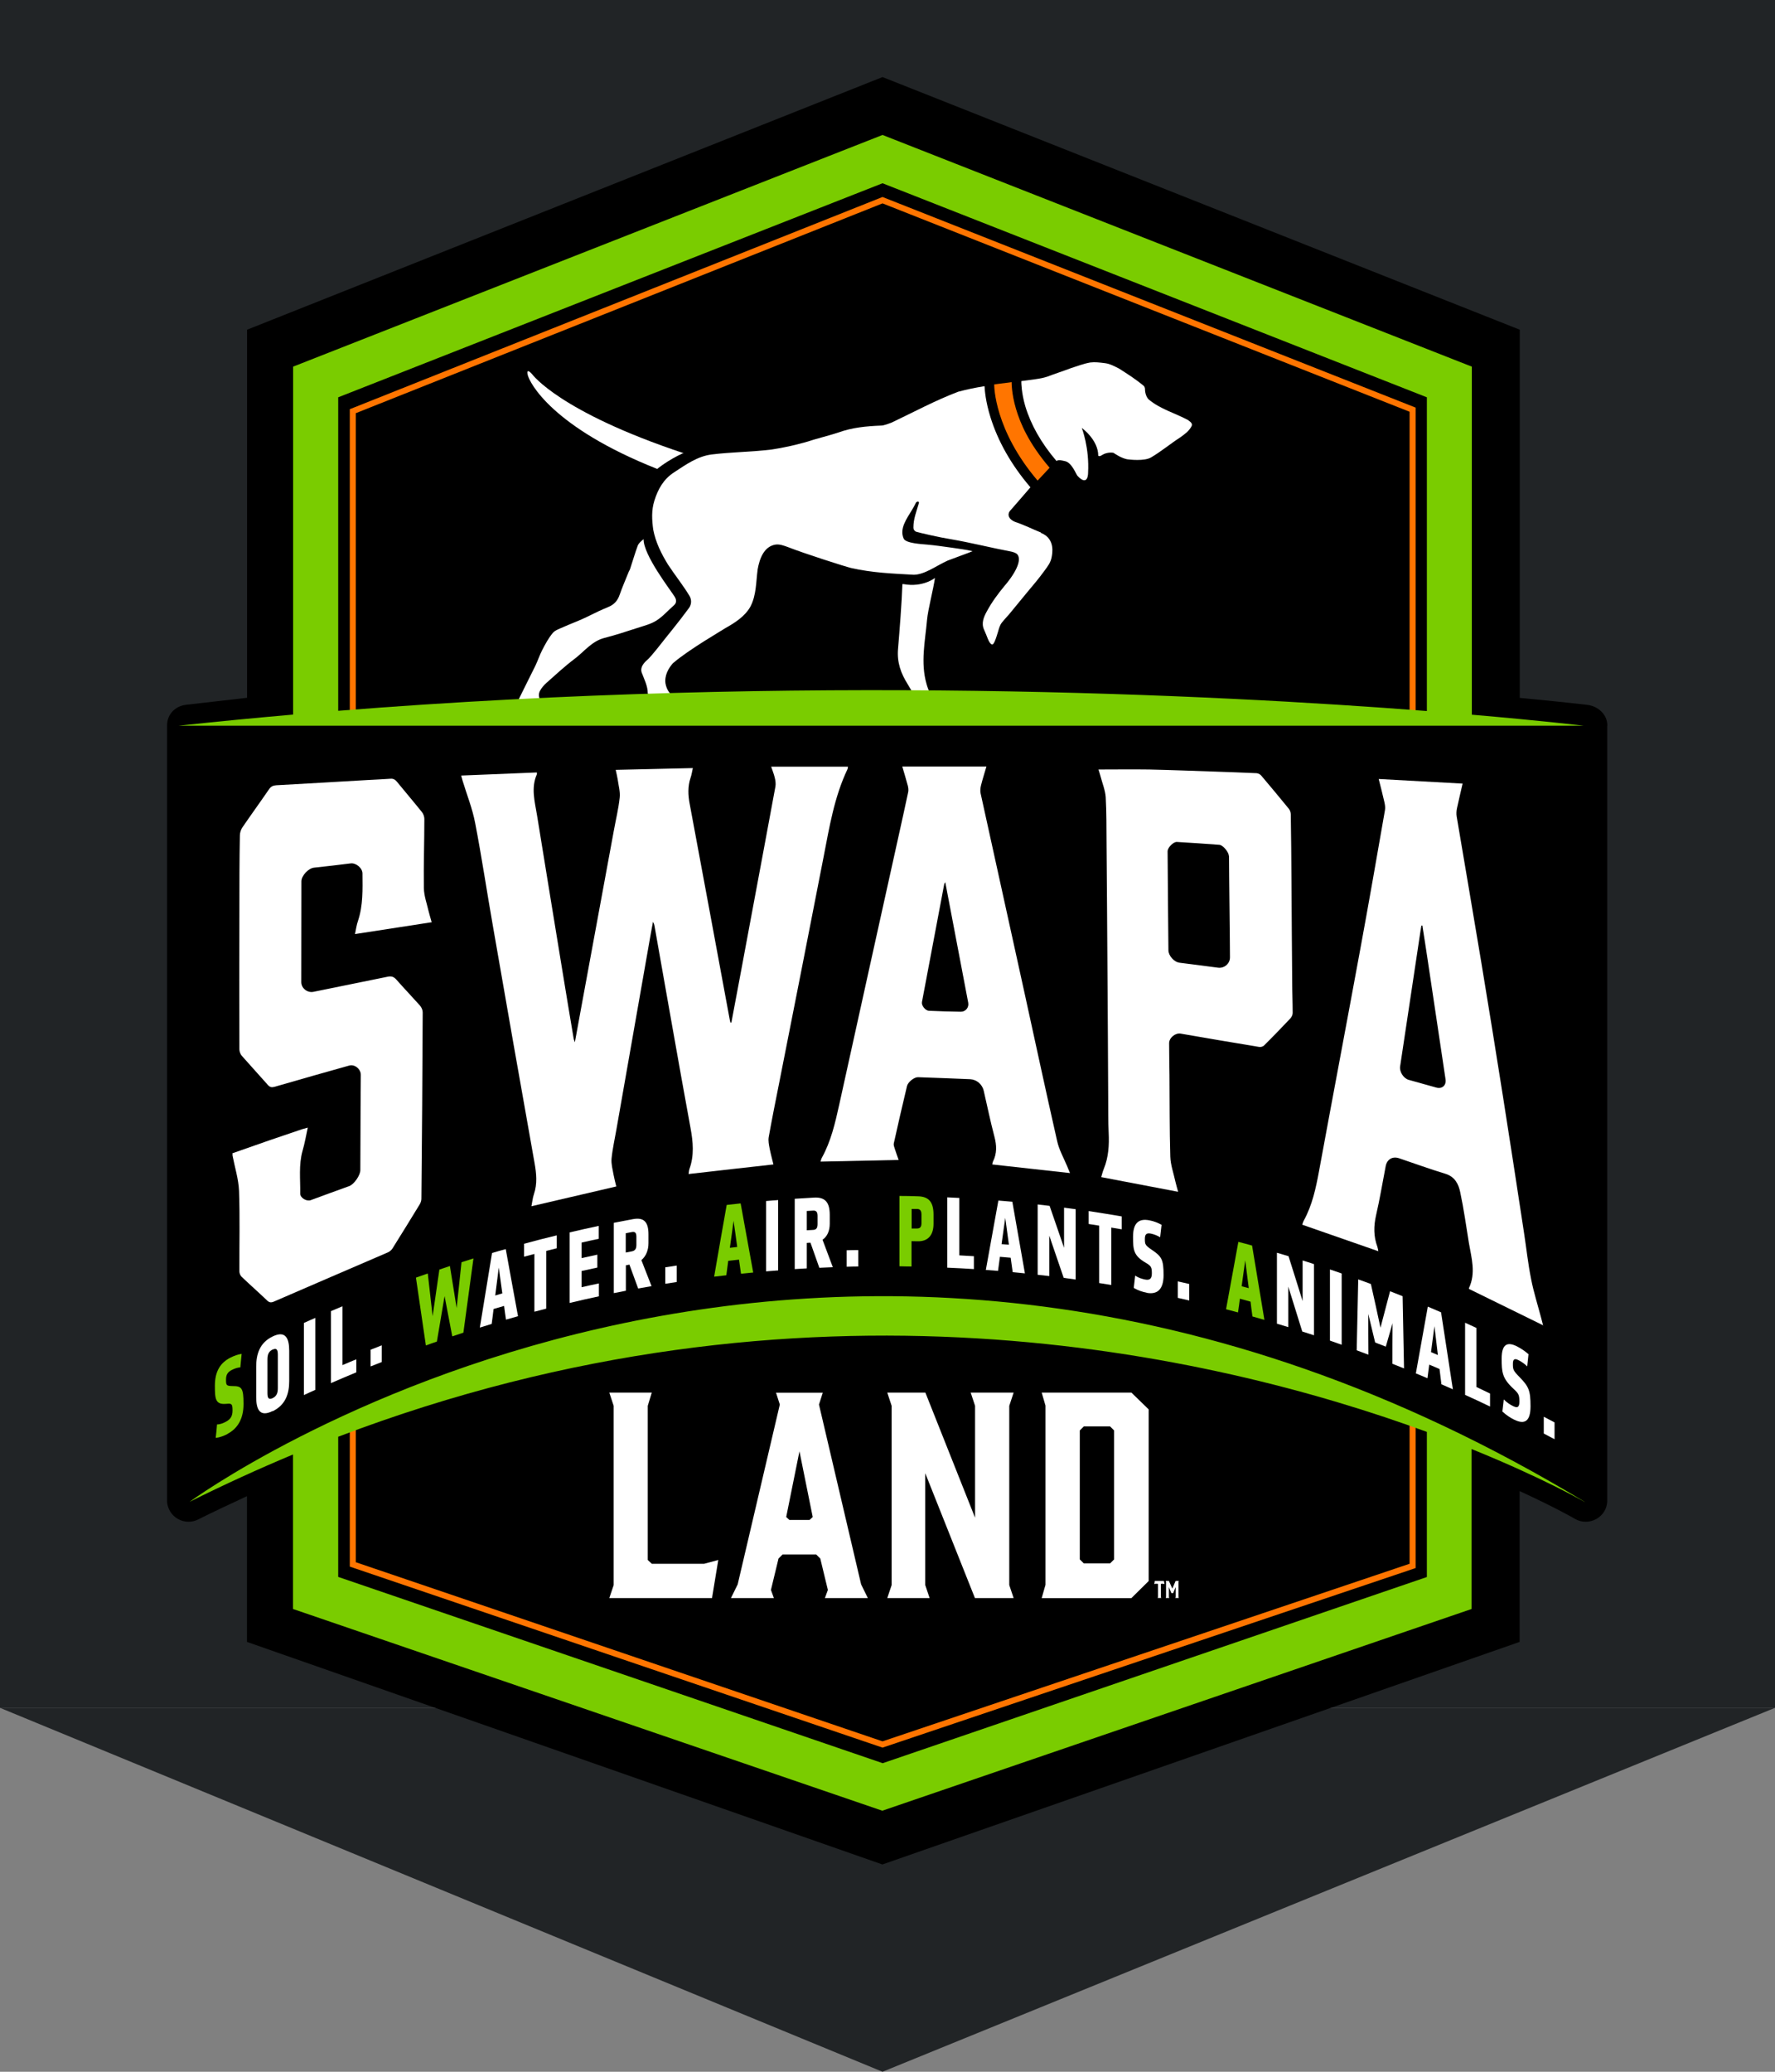 <svg xmlns="http://www.w3.org/2000/svg" xmlns:xlink="http://www.w3.org/1999/xlink" id="Layer_1" viewBox="0 0 150 175"><rect x="0" y="0" width="150" height="175" fill="#808080" stroke="none"/><defs><style>      .st0 {        fill: none;      }      .st1 {        fill: #7acc00;      }      .st2 {        fill: #fff;      }      .st3 {        fill: #212426;      }      .st4 {        fill: #ff7500;      }      .st5 {        clip-path: url(#clippath);      }    </style><clipPath id="clippath"><rect class="st0" width="150" height="175"></rect></clipPath></defs><g class="st5"><g><path class="st3" d="M150,0H0v144.26h150V0Z"></path><path class="st3" d="M74.58,175L0,144.26h150l-75.42,30.74Z"></path><rect class="st0" width="150" height="175"></rect></g></g><g><path d="M135.83,61.31c.02-.93-.75-1.65-1.68-1.77-.03,0-2.07-.25-5.72-.59v-31.1L74.58,6.51,20.88,27.85v31.09c-1.72.19-3.2.38-5.14.59-.93.1-1.62.81-1.62,1.73v65.59c.01.28.11.56.26.82.34.56.94.87,1.55.87.27,0,.55-.06.81-.19,1.36-.68,2.75-1.33,4.13-1.97v12.31l53.7,18.8,53.85-18.8v-12.74c3,1.38,4.66,2.33,4.68,2.35.29.17.6.24.91.24.62,0,1.23-.32,1.57-.89.15-.25.22-.52.24-.8v-.14s0-.07,0-.11V61.31Z"></path><polygon class="st4" points="30.07 60.94 29.56 60.94 29.56 34.56 29.72 34.5 74.58 16.64 119.63 34.43 119.63 60.81 119.12 60.81 119.12 34.78 74.58 17.18 30.07 34.9 30.07 60.94"></polygon><path class="st2" d="M19.63,97.42c1.07-.37,2.13-.75,3.2-1.12.9-.31,1.81-.62,2.71-.92.13-.04.26-.07.47-.13-.15.69-.26,1.33-.44,1.95-.34,1.2-.18,2.41-.2,3.62,0,.37.54.68.88.56,1.09-.4,2.17-.8,3.26-1.19.4-.14.93-.9.94-1.33,0-.81.01-1.61.01-2.42,0-1.88.02-3.77.03-5.65,0-.49-.52-.92-.99-.78-2.1.59-4.2,1.18-6.29,1.79-.25.07-.4.04-.57-.15-.73-.83-1.48-1.64-2.21-2.47-.12-.14-.2-.36-.2-.54-.01-3.92-.01-7.83,0-11.75,0-2.1,0-4.2.04-6.3,0-.24.08-.51.22-.71.74-1.08,1.51-2.14,2.25-3.22.16-.23.34-.31.61-.33,2.56-.14,5.12-.29,7.68-.44.65-.04,1.31-.06,1.96-.11.25-.02.4.07.55.25.7.86,1.42,1.7,2.11,2.56.12.15.21.38.21.58,0,1.95-.07,3.9-.04,5.85.01.66.26,1.33.41,1.99.07.29.16.57.25.89-2.17.33-4.29.66-6.48,1,.08-.39.13-.76.25-1.11.44-1.31.39-2.66.38-4.01,0-.46-.55-.91-1-.85-1.03.13-2.06.25-3.09.36-.48.05-1.06.67-1.07,1.15,0,2.84-.01,5.68-.01,8.52,0,.52.52.92,1.02.82,2.1-.43,4.19-.85,6.29-1.28.3-.06.5,0,.71.23.66.75,1.35,1.47,2.01,2.21.13.15.23.38.23.57-.02,5.25-.06,10.51-.11,15.76,0,.16-.07.35-.16.49-.75,1.23-1.51,2.46-2.28,3.69-.09.15-.25.28-.42.35-3.19,1.38-6.38,2.74-9.57,4.13-.27.12-.42.11-.63-.1-.7-.67-1.43-1.31-2.13-1.98-.11-.1-.19-.3-.19-.45-.01-2.27.05-4.53-.03-6.8-.04-1-.36-2-.55-2.99,0-.05,0-.11,0-.16Z"></path><path class="st2" d="M61.81,86.36c.55-2.92,1.1-5.84,1.64-8.76.7-3.72,1.39-7.45,2.08-11.17.04-.24,0-.51-.06-.75-.07-.3-.19-.59-.3-.92h6.49c-.02.08-.01.16-.05.23-1.11,2.34-1.52,4.87-2.01,7.39-1.23,6.34-2.49,12.68-3.74,19.02-.31,1.55-.62,3.1-.9,4.66-.05.31.02.64.08.96.09.45.21.89.32,1.34-2.4.27-4.75.53-7.17.81.02-.14.03-.29.07-.42.42-1.15.31-2.3.09-3.49-1.04-5.66-2.02-11.32-3.03-16.99-.02-.13-.05-.26-.14-.4-.14.76-.28,1.52-.41,2.28-.9,5.09-1.79,10.17-2.68,15.26-.14.82-.33,1.63-.41,2.46-.04.45.09.91.17,1.36.06.33.15.66.23.99-2.39.56-4.75,1.11-7.17,1.67.07-.34.1-.7.21-1.02.3-.88.21-1.75.05-2.65-1.19-6.67-2.36-13.34-3.52-20.02-.51-2.9-.94-5.81-1.5-8.7-.23-1.21-.7-2.37-1.06-3.56-.04-.13-.07-.26-.12-.43,2.15-.09,4.27-.17,6.4-.26,0,.07.01.11,0,.15-.51,1.15-.18,2.3.01,3.45.72,4.45,1.45,8.91,2.18,13.36.3,1.84.61,3.69.92,5.53.01.06.04.12.1.3.22-1.2.42-2.29.62-3.38.89-4.83,1.78-9.65,2.67-14.48.17-.94.4-1.87.5-2.82.05-.49-.1-1.01-.17-1.52-.04-.25-.1-.5-.17-.81,2.19-.05,4.32-.1,6.52-.15-.07.3-.1.56-.19.81-.25.74-.22,1.48-.07,2.25,1.13,6.03,2.24,12.06,3.36,18.09.02.12.05.24.08.35.02,0,.04,0,.06,0Z"></path><path class="st2" d="M130.43,111.96c-2.15-1.05-4.21-2.06-6.28-3.08,0-.02-.03-.05-.02-.06.61-1.28.22-2.56,0-3.84-.23-1.43-.43-2.86-.73-4.27-.14-.68-.44-1.31-1.25-1.56-1.32-.4-2.61-.87-3.91-1.31-.56-.19-1.03.08-1.14.67-.27,1.38-.49,2.76-.81,4.13-.21.92-.22,1.8.11,2.68.04.11.05.23.08.37-2.16-.75-4.28-1.49-6.43-2.24.04-.11.07-.24.13-.35.72-1.31,1.02-2.74,1.29-4.19,1.15-6.26,2.34-12.51,3.49-18.77.72-3.9,1.4-7.81,2.08-11.71.04-.22,0-.46-.05-.68-.14-.62-.3-1.24-.48-1.95,2.38.13,4.71.26,7.09.39-.16.72-.33,1.39-.47,2.06-.05.23-.07.49-.03.72.69,4.09,1.39,8.17,2.07,12.26.63,3.79,1.24,7.59,1.84,11.38.61,3.84,1.19,7.68,1.78,11.52.2,1.31.34,2.62.6,3.92.22,1.12.57,2.21.86,3.32.05.18.09.36.16.61ZM120.21,78.18s-.06,0-.09,0c-.04.25-.09.49-.12.74-.56,3.72-1.12,7.44-1.68,11.16-.07.44.28,1,.71,1.13.79.22,1.57.44,2.36.66.48.13.84-.19.77-.69-.51-3.38-1.01-6.77-1.52-10.15-.14-.95-.29-1.9-.44-2.84Z"></path><path class="st2" d="M92.83,65c1.44,0,2.85-.02,4.27,0,1.89.04,3.79.12,5.68.18,1.13.04,2.26.08,3.39.13.14,0,.32.09.41.2.79.93,1.56,1.86,2.33,2.8.1.12.17.32.17.48.03,1.88.05,3.77.06,5.65.02,2.82.03,5.65.06,8.47,0,.89.04,1.77.04,2.66,0,.15-.09.34-.2.46-.73.77-1.47,1.54-2.23,2.29-.09.09-.29.14-.42.11-2.21-.36-4.41-.74-6.61-1.12-.46-.08-.98.35-.98.81,0,.9.02,1.8.03,2.7.02,2.29,0,4.59.07,6.88.02.71.28,1.41.43,2.11.06.28.15.55.23.86-2.18-.42-4.33-.82-6.5-1.24.07-.24.13-.48.22-.7.4-.98.46-2,.41-3.05-.05-.99-.03-1.99-.04-2.99-.02-3.43-.03-6.85-.06-10.28-.02-3.74-.05-7.48-.08-11.22-.01-1.28,0-2.57-.07-3.85-.04-.59-.28-1.16-.43-1.74-.06-.22-.13-.44-.19-.63ZM103.85,72.32c0-.33-.49-.93-.8-.96-1.2-.09-2.39-.17-3.59-.24-.31-.02-.79.48-.79.79.02,2.78.04,5.57.07,8.35,0,.46.47,1,.94,1.06,1.08.14,2.16.27,3.25.42.52.07,1.01-.33,1.01-.87,0-1.4-.08-7.11-.08-8.55Z"></path><path class="st2" d="M90.44,99.09c-2.23-.25-4.4-.48-6.59-.73.02-.09.03-.17.06-.24.35-.69.32-1.38.12-2.13-.34-1.28-.6-2.57-.9-3.86-.12-.53-.59-.94-1.14-.97-1.47-.06-2.94-.12-4.41-.17-.31-.01-.84.39-.93.74-.39,1.62-.76,3.24-1.12,4.86-.03.13.04.29.08.43.1.31.21.61.33.96-2.22.05-4.39.09-6.6.14.04-.12.06-.23.11-.32.77-1.39,1.12-2.91,1.46-4.44,1.69-7.69,3.4-15.38,5.1-23.07.25-1.13.5-2.26.74-3.39.03-.16.01-.35-.03-.52-.14-.54-.31-1.07-.47-1.63h7.11c-.16.56-.33,1.07-.46,1.6-.05.21-.08.46-.03.67,1.23,5.6,2.47,11.2,3.7,16.81.92,4.19,1.82,8.39,2.77,12.57.16.72.54,1.39.83,2.08.08.19.16.37.25.6ZM79.89,74.51c-.07.12-.1.15-.1.19-.63,3.32-1.25,6.63-1.88,9.95-.05.29.29.72.6.73.9.04,1.8.07,2.69.08.41,0,.7-.37.62-.77-.23-1.19-.45-2.38-.68-3.57-.42-2.18-.83-4.35-1.26-6.61Z"></path><path class="st4" d="M87.68,40.59c-3.64-4.27-3.67-7.97-3.66-8.12l1.47-.19s-.02.95.37,2.26c.36,1.21,1.07,2.9,2.84,4.97l-1.01,1.08Z"></path><g><path class="st2" d="M87.96,44.98c-.72-.29-1.38-.63-2.16-.89-.26-.1-.57-.31-.57-.62,0-.1.05-.26.16-.36.59-.66,1.13-1.31,1.69-1.95l-.02-.02c-1.59-1.86-2.72-3.85-3.36-5.9-.41-1.32-.48-2.25-.5-2.62-.75.12-1.49.27-2.23.47-1.92.73-3.74,1.71-5.61,2.6-.31.1-.62.26-.94.26-1.2.05-2.39.16-3.53.57-.94.31-1.87.52-2.81.83-.94.26-1.87.47-2.86.62-1.71.21-3.38.21-5.09.42-1.2.16-2.13.83-3.17,1.51-.88.57-1.35,1.4-1.66,2.39-.26.83-.21,1.61-.1,2.44.21,1.09.68,2.03,1.25,2.96.62.94,1.25,1.71,1.82,2.65.21.36.16.78-.1,1.09-.88,1.2-1.71,2.18-2.65,3.38-.31.36-.57.73-.94,1.04-.26.26-.47.57-.36.94.21.57.52,1.14.52,1.77.05.16.16.26.21.42.78,0,1.61,0,2.39-.04-.02,0-.05,0-.07,0-.59-.1-.93-.65-1.03-1.2-.1-.68.25-1.29.62-1.71,1.3-1.14,4.37-2.91,4.42-2.96.83-.47,1.66-.99,2.13-1.82.52-.99.47-2.08.62-3.17.16-.88.52-1.92,1.51-2.08.36-.05.73.1,1.04.21,1.46.57,4.85,1.65,5.35,1.77,1.81.41,3.53.47,5.3.57.94-.02,1.92-.78,2.86-1.2.68-.26,1.93-.71,2.1-.79-.59-.15-1.16-.2-1.78-.3-.73-.1-1.4-.2-2.08-.26-.41-.04-1.82-.1-1.97-.52-.36-.83.26-1.66.73-2.44.1-.16.21-.36.31-.57.05-.1.26-.16.26,0-.21.73-.47,1.35-.47,2.08,0,.16.05.26.21.36.31.1,2.18.52,2.86.62,1.82.31,3.43.73,5.18,1.06,0,0,.42.08.55.26.56.78-1.1,2.64-1.1,2.64-.55.66-1.08,1.38-1.49,2.14-.27.49-.49,1.01-.24,1.56.09.19.16.38.24.57.08.2.17.48.34.63.16.15.25-.07.32-.21.12-.27.2-.57.29-.85.07-.24.14-.51.3-.72.2-.26.44-.5.65-.75.5-.6.98-1.2,1.48-1.8.52-.62,1.03-1.22,1.5-1.87.26-.36.51-.67.59-1.12.05-.27.34-1.56-.89-2.05Z"></path><path class="st2" d="M100.45,35.51c-1.14-.62-2.39-.94-3.38-1.77-.21-.21-.31-.57-.31-.88,0-.1-.05-.21-.1-.26-.68-.57-1.35-.99-2.08-1.46-.42-.21-.78-.42-1.25-.47-.42-.05-.78-.1-1.2-.05-.57.1-1.09.31-1.61.47-.68.26-1.35.47-2.03.73-.31.1-.62.16-.99.21-.4.06-.8.11-1.19.16v.11s0,.87.33,2c.48,1.59,1.34,3.11,2.64,4.64.2-.14.44-.04.71.01.58.11.94,1.1,1.06,1.24.92.98.9-.25.9-.25.12-2.12-.53-3.79-.53-3.79,0,0,1.39.99,1.39,2.35,0,0,.1.09.3-.05.47-.31.99-.2.99-.2,0,0,.73.53,1.29.56,0,0,1.3.17,1.88-.17.88-.52,1.61-1.14,2.49-1.71.36-.26.73-.52.94-.94.1-.21-.1-.36-.26-.47Z"></path></g><path class="st2" d="M45.61,59.09c-.06-.23-.13-.47.04-.77.13-.23.32-.45.52-.63.78-.69,1.55-1.41,2.39-2.04.81-.61,1.44-1.48,2.5-1.76.95-.24,1.88-.55,2.81-.85.55-.18,1.13-.32,1.6-.62.54-.34.98-.85,1.47-1.28.27-.23.22-.5.07-.74-.36-.58-2.65-3.52-2.62-4.86-.21.17-.42.34-.5.56-.24.65-.43,1.32-.65,1.98-.02.07-.07.13-.1.2-.26.66-.55,1.3-.78,1.97-.17.5-.48.83-.95,1.02-.26.11-.52.22-.78.34-.48.22-.94.47-1.42.68-.53.24-1.08.44-1.61.68-.31.14-.69.26-.89.5-.36.43-.63.94-.89,1.44-.22.43-.37.89-.58,1.33-.46.94-.94,1.87-1.4,2.82-.02.05,1.81.16,1.77.03Z"></path><path class="st2" d="M76.26,49.32c-.05,1.53-.24,3.97-.37,5.49-.1,1.13.24,2.07.82,2.99.16.26.58,1.05.83,1.21.47-.02.88,0,1.23-.01-.04-.1-.34-.74-.47-1.22-.52-1.81-.12-3.61.04-5.41.08-.89.55-2.66.67-3.55,0,0-1.02.82-2.65.52h-.1Z"></path><path class="st2" d="M57.77,38.28c-10.52-3.5-12.8-6.67-12.8-6.67,0,0-.52-.61-.38.04s2.04,4.43,10.95,7.96c0,0,.87-.73,2.16-1.32h.07Z"></path><path class="st1" d="M133.83,61.3s-3.39-.41-9.45-.93v-29.4l-49.8-19.57L24.77,30.97v29.39c-3.2.28-6.43.59-9.68.94h118.74ZM28.58,33.56l46-18.08,46,18.08v26.5c-18.12-1.41-52.88-3.13-92-.02v-26.49Z"></path><polygon class="st4" points="74.58 147.62 29.56 132.33 29.56 119.94 30.07 119.94 30.07 131.96 74.58 147.09 119.12 132.09 119.12 119.94 119.63 119.94 119.63 132.45 119.46 132.51 74.58 147.62"></polygon><g><path class="st2" d="M60.17,134.99h-8.68l.37-1.1v-15.14l-.37-1.12h3.59l-.34,1.12v13.02l.34.32h4.43l1.19-.32-.53,3.22Z"></path><path class="st2" d="M73.34,134.99h-3.63l.25-.69-.64-2.65-.34-.34h-2.85l-.34.34-.64,2.65.25.69h-3.63l.57-1.16,3.56-15.19-.32-1h3.95l-.32,1,3.56,15.19.57,1.16ZM66.72,128.39h1.69l.27-.25-1.12-5.55-1.12,5.55.27.25Z"></path><path class="st2" d="M78.57,134.99h-3.59l.37-1.1v-15.14l-.37-1.12h3.22l4.2,10.57v-9.45l-.37-1.12h3.63l-.37,1.12v15.14l.37,1.1h-3.27l-4.2-10.55v9.45l.37,1.1Z"></path><path class="st2" d="M88.03,117.63h7.58l1.46,1.42v14.5l-1.46,1.44h-7.58l.32-1.12v-15.14l-.32-1.1ZM91.25,131.72l.34.34h2.22l.34-.34v-10.89l-.34-.34h-2.22l-.34.34v10.89Z"></path></g><path class="st1" d="M133.92,126.86c-64.68-39.09-117.9,0-117.9,0,2.94-1.47,5.85-2.79,8.74-4v13.05l49.8,17.04,49.8-17.04v-13.51c6.12,2.48,9.54,4.46,9.54,4.46ZM74.58,148.93l-46-15.73v-11.13h0v-.71c39.36-14.99,73.92-7.03,92-.41v1.13h0v11.13l-46,15.73Z"></path><g><path class="st2" d="M98.41,133.81l-.1-.03h-.18l-.03.03v1.08l.03.09h-.3l.03-.09v-1.08l-.03-.03h-.18l-.1.03.04-.27h.77l.05.27Z"></path><path class="st2" d="M99.14,134.57h-.15l-.21-.51v.83l.03.09h-.3l.03-.09v-1.26l-.03-.09h.27l.29.65.28-.65h.27l-.03.09v1.26l.03.09h-.3l.03-.09v-.83s-.21.51-.21.51Z"></path></g><g><path class="st1" d="M19.24,121.12c-.3.16-.66.3-1.01.34.05-.45.07-.68.11-1.14.28,0,.55-.12.77-.24.41-.22.54-.51.54-.94,0-.57-.08-.6-.51-.56-.94.09-.98-.4-.98-1.53,0-1.24.48-1.94,1.29-2.36.35-.18.68-.29.97-.33-.04.45-.07.68-.11,1.14-.2.01-.46.08-.74.23-.33.17-.47.4-.47.79,0,.49.02.55.56.56.76,0,.92.15.92,1.51,0,1.26-.5,2.08-1.36,2.53Z"></path><path class="st2" d="M23.04,119.19c-1.1.54-1.39-.14-1.39-1.19,0-1.02,0-1.53,0-2.55,0-1.06.29-2.03,1.39-2.56,1.1-.53,1.4.16,1.4,1.22,0,1.01,0,1.53,0,2.55,0,1.06-.3,2.01-1.4,2.55ZM23.04,113.99c-.36.18-.44.46-.44.86,0,1.12,0,1.69,0,2.81,0,.4.08.61.44.44.36-.18.44-.46.44-.86,0-1.12,0-1.69,0-2.8,0-.4-.08-.61-.44-.44Z"></path><path class="st2" d="M25.68,117.84c0-2.39,0-3.7,0-6.09.39-.18.58-.26.97-.43,0,2.39,0,3.69,0,6.08-.39.17-.58.26-.97.44Z"></path><path class="st2" d="M27.97,116.82c0-2.39,0-3.69,0-6.07.39-.17.58-.25.97-.41,0,1.95,0,2.99,0,4.97.47-.2.7-.3,1.17-.49,0,.44,0,.66,0,1.1-.86.36-1.29.54-2.14.91Z"></path><path class="st2" d="M31.32,115.42c0-.56,0-.84,0-1.41.37-.15.56-.22.94-.37,0,.57,0,.85,0,1.41-.38.15-.56.22-.94.37Z"></path><path class="st1" d="M38.59,110.49c.16-1.55.25-2.34.41-3.87.4-.13.61-.19,1.01-.32-.34,2.48-.51,3.78-.85,6.27-.38.12-.56.18-.94.31-.26-1.34-.39-2.03-.65-3.4-.26,1.54-.39,2.32-.65,3.84-.37.13-.56.19-.93.33-.34-2.26-.5-3.47-.84-5.73.4-.14.6-.21,1-.35.16,1.42.25,2.16.41,3.61.23-1.58.34-2.38.57-3.94.36-.12.54-.18.89-.3.23,1.4.34,2.13.57,3.55Z"></path><path class="st2" d="M43.77,111.18c-.4.11-.61.17-1.01.29-.07-.46-.1-.69-.16-1.16-.36.1-.54.16-.89.26-.06.5-.09.76-.16,1.26-.4.12-.6.18-1,.31.41-2.5.62-3.81,1.03-6.3.46-.14.69-.2,1.16-.33.41,2.25.62,3.43,1.04,5.69ZM41.85,109.43c.24-.07.36-.11.6-.18-.12-.87-.18-1.31-.3-2.18-.12.94-.18,1.42-.3,2.36Z"></path><path class="st2" d="M46.16,105.67c0,1.95,0,2.94,0,4.87-.4.1-.6.16-1,.26,0-1.94,0-2.93,0-4.88-.35.09-.52.14-.87.23,0-.44,0-.66,0-1.09,1.1-.3,1.65-.44,2.76-.71,0,.43,0,.65,0,1.09-.35.09-.53.13-.88.22Z"></path><path class="st2" d="M48.14,110.05v-5.95c.98-.23,1.47-.34,2.46-.55,0,.43,0,.65,0,1.09-.58.12-.87.19-1.45.32,0,.53,0,.79,0,1.31.53-.12.8-.18,1.33-.29,0,.44,0,.65,0,1.09-.53.11-.8.17-1.33.29,0,.55,0,.82,0,1.37.58-.13.87-.2,1.46-.32,0,.44,0,.65,0,1.09-.99.21-1.48.32-2.47.56Z"></path><path class="st2" d="M52.88,109.03c-.41.08-.61.12-1.01.2,0-2.37,0-3.57,0-5.94.65-.13.97-.19,1.62-.31.92-.17,1.31.23,1.31,1.28v.75c0,.58-.2,1.1-.6,1.43.35.88.52,1.32.86,2.2-.45.08-.68.12-1.13.2-.3-.81-.44-1.21-.74-2.02-.12.02-.18.03-.3.06v2.16ZM52.88,105.8c.21-.04.31-.06.52-.1.25-.05.38-.2.38-.53v-.71c0-.33-.12-.44-.38-.39-.21.04-.31.06-.52.1v1.64Z"></path><path class="st2" d="M56.22,108.44c0-.56,0-.83,0-1.39.39-.06.58-.09.97-.15,0,.56,0,.83,0,1.39-.39.06-.58.09-.97.15Z"></path><path class="st1" d="M63.65,107.49c-.41.04-.62.06-1.03.1-.07-.47-.1-.71-.17-1.19-.37.04-.55.06-.91.1-.06.49-.1.73-.16,1.22-.41.05-.62.07-1.03.12.42-2.43.63-3.64,1.06-6.06.47-.05.71-.08,1.18-.13.42,2.33.64,3.5,1.06,5.83ZM61.69,105.4c.25-.03.37-.04.61-.07-.12-.89-.18-1.33-.31-2.21-.12.91-.18,1.37-.31,2.28Z"></path><path class="st2" d="M64.74,107.39c0-2.38,0-3.56,0-5.94.41-.04.61-.05,1.02-.08,0,2.38,0,3.56,0,5.94-.41.03-.61.05-1.02.08Z"></path><path class="st2" d="M68.18,107.14c-.41.02-.61.04-1.02.06,0-2.38,0-3.56,0-5.94.66-.04.98-.06,1.64-.1.93-.05,1.32.4,1.32,1.46,0,.3,0,.45,0,.75,0,.58-.2,1.07-.61,1.35.35.93.52,1.39.87,2.32-.46.02-.69.03-1.14.05-.3-.85-.45-1.27-.75-2.12-.12,0-.18.01-.31.02,0,.86,0,1.29,0,2.16ZM68.18,103.92c.21-.01.32-.02.53-.03.26-.01.38-.15.38-.48v-.71c0-.33-.12-.46-.38-.44-.21.01-.32.02-.53.03,0,.66,0,.98,0,1.64Z"></path><path class="st2" d="M71.55,107c0-.56,0-.83,0-1.39.39-.01.59-.02.98-.02,0,.56,0,.83,0,1.39-.39,0-.59.01-.98.02Z"></path><path class="st1" d="M77.04,106.98c-.41,0-.62-.01-1.03-.02v-5.94c.62,0,.94.01,1.56.03.93.02,1.32.5,1.32,1.55,0,.31,0,.46,0,.77,0,.91-.42,1.5-1.35,1.48-.2,0-.3,0-.51-.01,0,.86,0,1.28,0,2.14ZM77.04,103.77c.18,0,.27,0,.45,0,.26,0,.38-.12.38-.45,0-.29,0-.44,0-.73,0-.33-.12-.47-.38-.47-.18,0-.27,0-.45,0,0,.66,0,.99,0,1.66Z"></path><path class="st2" d="M80.05,107.08c0-2.38,0-3.56,0-5.94.41.02.61.03,1.02.05,0,1.94,0,2.91,0,4.85.49.03.74.04,1.23.07,0,.44,0,.65,0,1.09-.9-.06-1.35-.08-2.25-.12Z"></path><path class="st2" d="M86.61,107.56c-.41-.04-.62-.06-1.03-.1-.07-.49-.1-.73-.17-1.22-.37-.03-.55-.05-.91-.08-.06.48-.1.71-.16,1.19-.41-.03-.62-.05-1.03-.08.42-2.34.64-3.51,1.06-5.86.47.04.71.06,1.18.1.42,2.41.64,3.62,1.06,6.04ZM84.65,105.09c.25.02.37.03.61.05-.12-.91-.18-1.36-.31-2.27-.12.89-.18,1.33-.31,2.22Z"></path><path class="st2" d="M88.67,104.4v3.39c-.39-.05-.59-.07-.98-.11,0-2.38,0-3.56,0-5.94.4.04.6.07,1.01.12.49,1.41.73,2.12,1.22,3.54,0-1.36,0-2.03,0-3.39.39.05.59.08.98.13,0,2.38,0,3.56,0,5.94-.4-.06-.61-.08-1.01-.14-.48-1.42-.73-2.13-1.21-3.54Z"></path><path class="st2" d="M93.91,103.69v4.85c-.41-.07-.61-.1-1.02-.16,0-1.94,0-2.91,0-4.85-.35-.06-.53-.08-.89-.14,0-.44,0-.65,0-1.09,1.12.17,1.68.26,2.79.45,0,.43,0,.65,0,1.09-.35-.06-.53-.09-.89-.15Z"></path><path class="st2" d="M96.89,109.19c-.33-.06-.7-.18-1.08-.4.05-.41.07-.62.12-1.04.3.2.59.28.83.33.44.09.58-.11.58-.53,0-.55-.09-.63-.54-.9-1.01-.59-1.05-1.08-1.05-2.18,0-1.2.51-1.56,1.38-1.39.38.07.73.21,1.03.38-.05.42-.07.63-.12,1.05-.22-.13-.49-.25-.79-.31-.35-.07-.5.05-.5.44,0,.47.02.55.6.94.81.55.98.8.98,2.12,0,1.22-.53,1.68-1.45,1.5Z"></path><path class="st2" d="M99.53,109.63c0-.56,0-.83,0-1.39.39.08.58.13.97.22,0,.56,0,.84,0,1.39-.39-.09-.58-.13-.97-.22Z"></path><path class="st1" d="M106.85,111.49c-.4-.12-.6-.17-1.01-.29-.07-.5-.1-.75-.16-1.25-.36-.1-.54-.15-.9-.25-.06.47-.09.7-.16,1.16-.4-.11-.61-.16-1.01-.27.42-2.26.62-3.43,1.04-5.69.46.12.7.18,1.16.31.42,2.49.62,3.78,1.04,6.27ZM104.93,108.65c.24.06.36.1.6.16-.12-.94-.18-1.41-.3-2.35-.12.87-.18,1.31-.3,2.18Z"></path><path class="st2" d="M108.87,108.68c0,1.37,0,2.07,0,3.42-.38-.12-.58-.18-.96-.29,0-2.37,0-3.61,0-5.99.39.12.59.17.98.29.48,1.5.71,2.27,1.19,3.79,0-1.38,0-2.07,0-3.43.38.12.58.18.96.31,0,2.38,0,3.63,0,6.01-.39-.13-.59-.19-.99-.32-.47-1.51-.71-2.28-1.18-3.79Z"></path><path class="st2" d="M112.39,113.25c0-2.38,0-3.64,0-6.02.4.13.59.2.99.34,0,2.38,0,3.64,0,6.02-.4-.14-.59-.21-.99-.35Z"></path><path class="st2" d="M117.14,113.76c-.37-.14-.56-.22-.93-.36-.23-.96-.35-1.45-.58-2.41,0,1.38,0,2.08.01,3.44-.39-.15-.59-.22-.99-.37.05-2.36.08-3.62.13-5.99.43.15.64.23,1.07.39.33,1.45.49,2.21.81,3.69.33-1.24.49-1.87.81-3.08.43.17.64.25,1.06.42.05,2.4.07,3.7.12,6.1-.39-.16-.59-.24-.98-.39,0-1.35,0-2.05.01-3.43-.23.79-.34,1.19-.57,1.98Z"></path><path class="st2" d="M122.79,117.36c-.39-.17-.59-.26-.98-.43-.06-.51-.1-.77-.16-1.29-.35-.15-.52-.23-.87-.37-.06.47-.09.7-.15,1.15-.39-.17-.59-.25-.98-.41.4-2.22.61-3.43,1.01-5.64.45.19.68.29,1.12.48.4,2.56.6,3.95,1,6.52ZM120.93,114.21c.23.1.35.15.58.25-.12-.98-.17-1.47-.29-2.44-.12.87-.17,1.31-.29,2.19Z"></path><path class="st2" d="M123.81,117.82c0-2.39,0-3.7,0-6.09.39.18.58.26.96.44,0,1.95,0,3,0,4.99.46.22.69.33,1.15.55,0,.45,0,.67,0,1.1-.84-.41-1.27-.6-2.12-.99Z"></path><path class="st2" d="M127.98,119.93c-.31-.15-.66-.37-1.02-.7.05-.4.07-.61.12-1.02.29.29.56.45.78.56.42.21.54.05.54-.39,0-.57-.08-.68-.51-1.08-.95-.88-.99-1.41-.99-2.54,0-1.24.49-1.44,1.3-1.03.35.18.69.41.97.66-.04.41-.07.61-.11,1.03-.2-.2-.46-.39-.74-.53-.33-.17-.47-.08-.47.31,0,.49.02.57.57,1.13.76.79.92,1.1.92,2.46,0,1.26-.49,1.57-1.37,1.13Z"></path><path class="st2" d="M130.46,121.09c0-.56,0-.84,0-1.42.36.19.54.29.91.48,0,.57,0,.86,0,1.42-.36-.19-.54-.29-.91-.48Z"></path></g></g></svg>